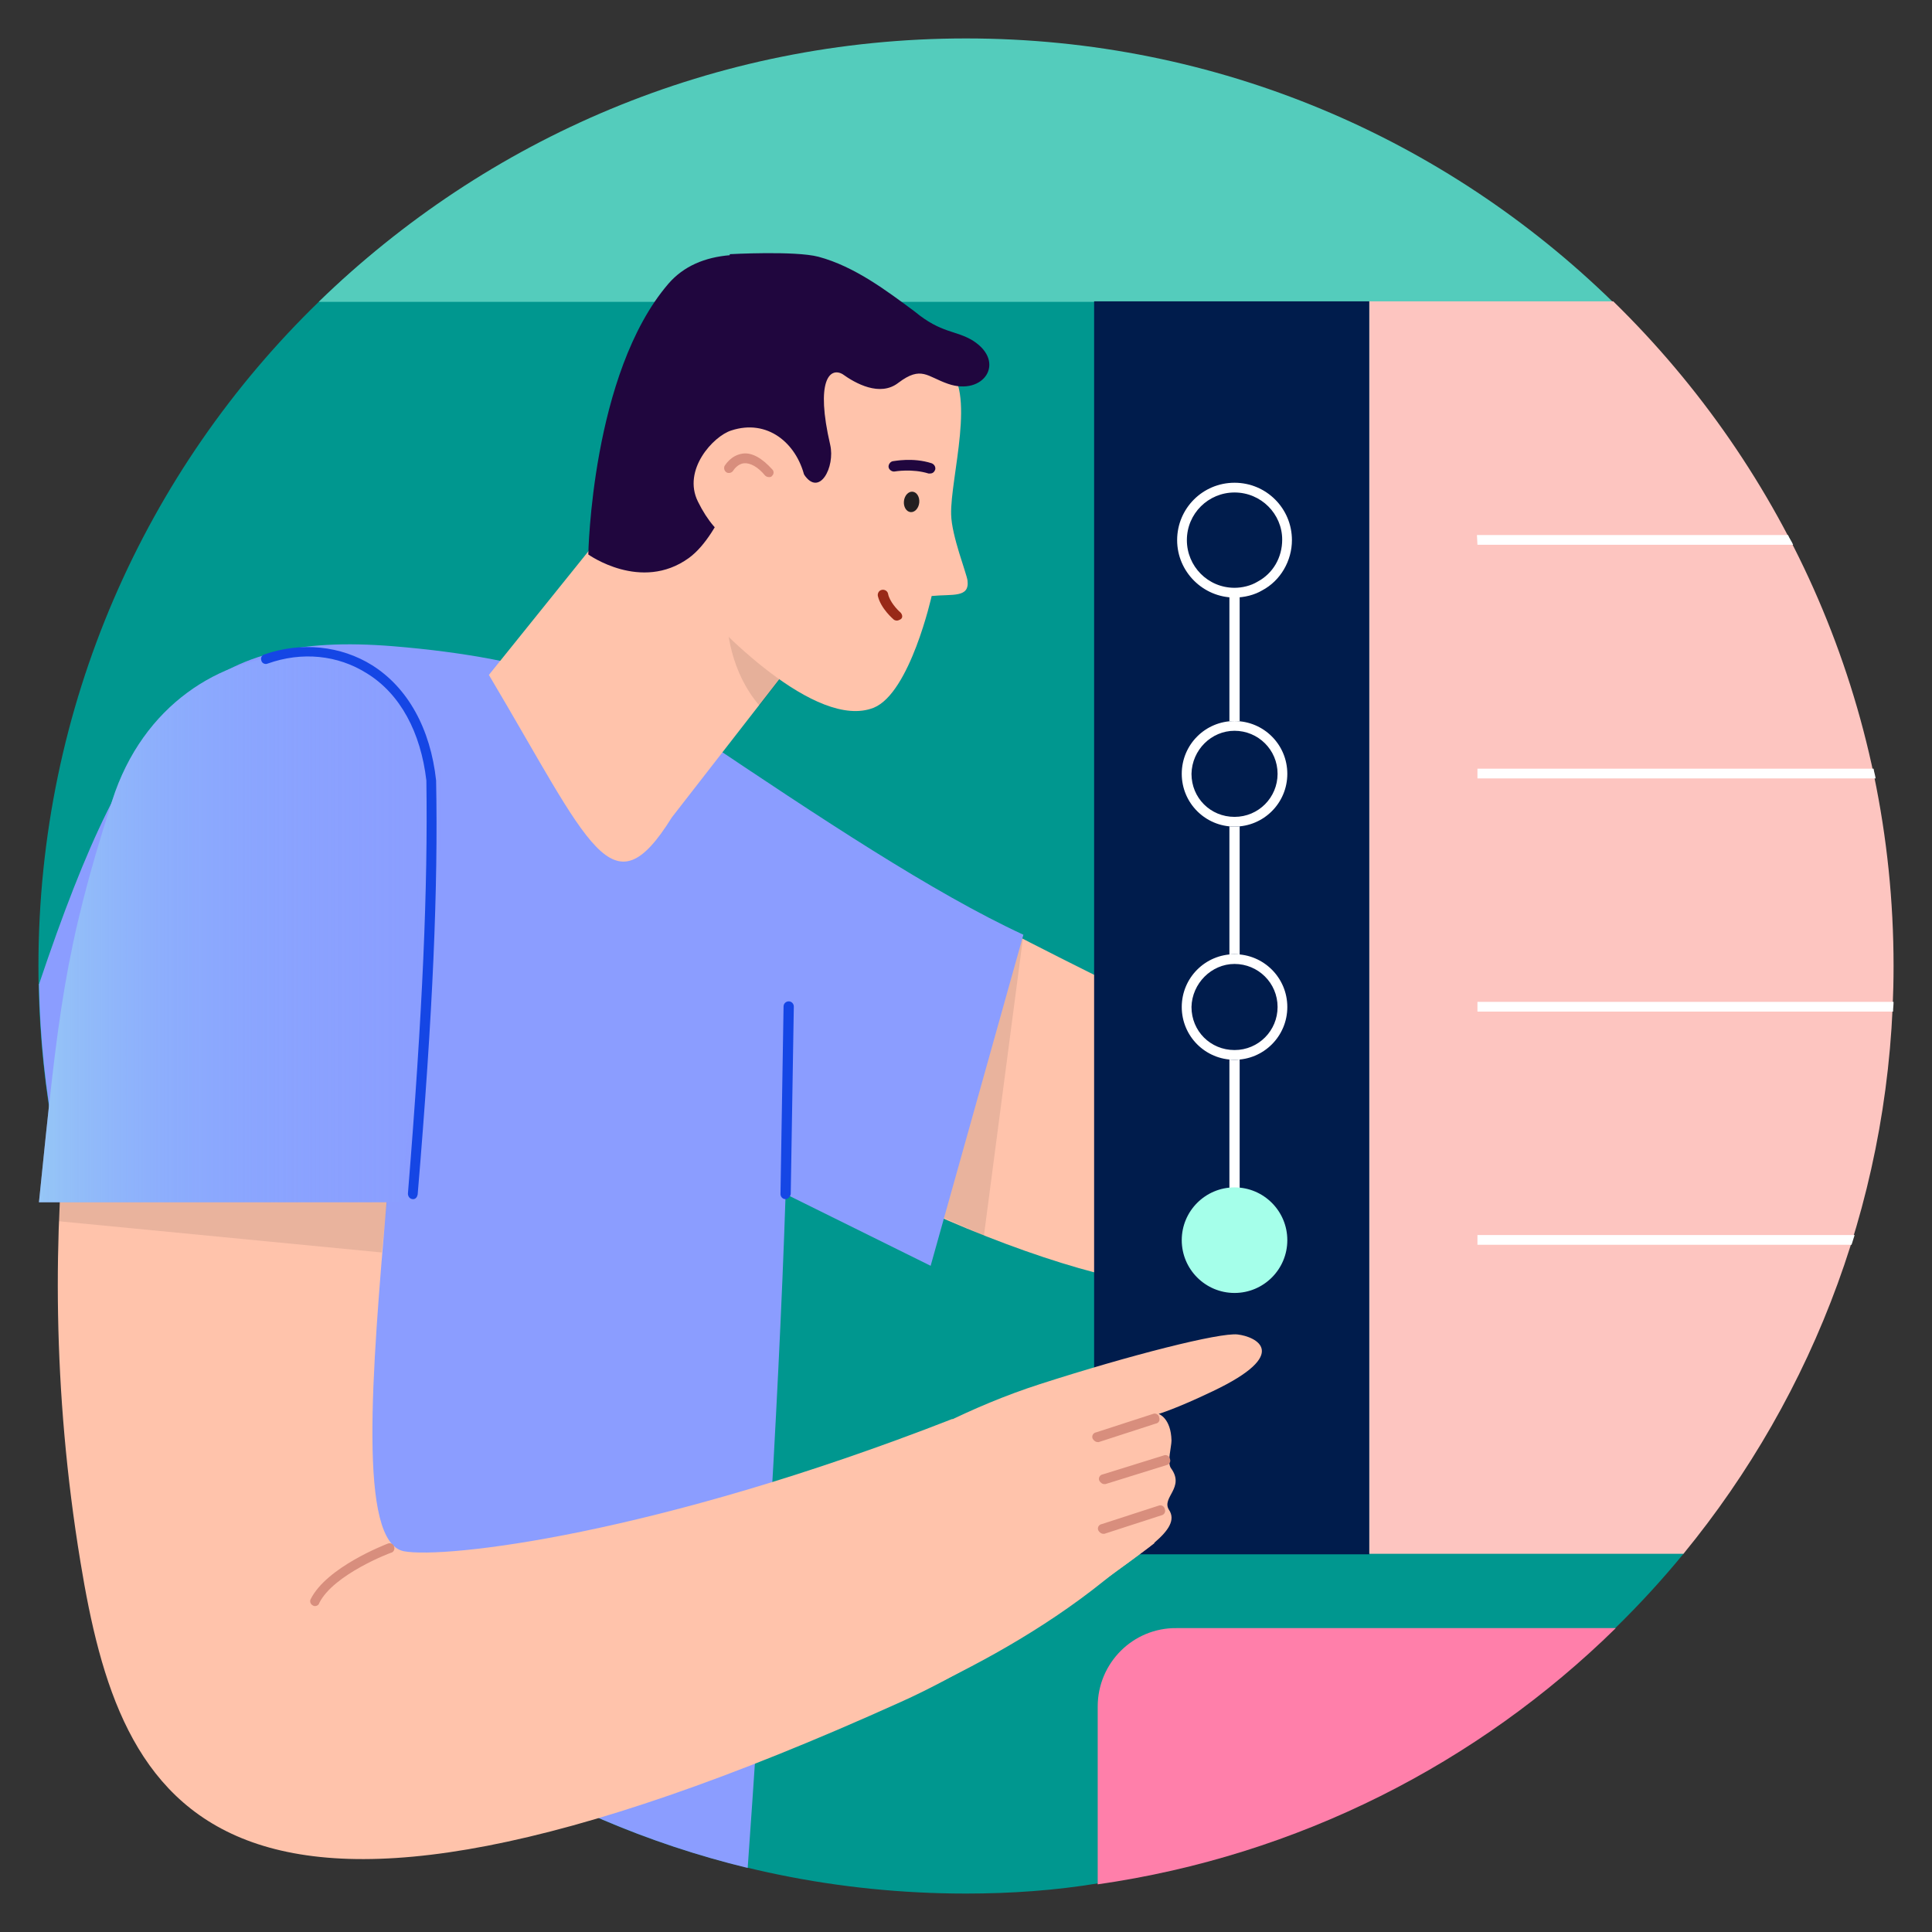 <?xml version="1.0" encoding="utf-8"?>
<!-- Generator: Adobe Illustrator 24.1.2, SVG Export Plug-In . SVG Version: 6.00 Build 0)  -->
<svg version="1.1" id="Layer_1" xmlns="http://www.w3.org/2000/svg" xmlns:xlink="http://www.w3.org/1999/xlink" x="0px" y="0px"
	 viewBox="0 0 377 377" style="enable-background:new 0 0 377 377;" xml:space="preserve">
<rect x="0" y="0" width="377" height="377" fill="#333333" stroke="none"/>
<style type="text/css">
	.st0{fill:#00978F;}
	.st1{fill:#FFC3AB;}
	.st2{opacity:0.1;fill:#231F20;enable-background:new    ;}
	.st3{fill:#54CCBC;}
	.st4{fill:#FF7FAA;}
	.st5{fill:#001C4C;}
	.st6{fill:#FDC5C0;}
	.st7{fill:#FFFFFF;}
	.st8{fill:#A5FFEA;}
	.st9{fill:#8B9DFF;}
	.st10{opacity:0.1;enable-background:new    ;}
	.st11{fill:#20063E;}
	.st12{fill:#231F20;}
	.st13{fill:#D88E7D;}
	.st14{fill:#992917;}
	.st15{fill:#1546E5;}
	.st16{fill:none;}
	.st17{opacity:0.42;fill:url(#SVGID_1_);enable-background:new    ;}
</style>
<g>
	<path class="st0" d="M188.5,369.5c-100,0-181-81-181-181c0-50.8,20.9-96.8,54.7-129.6c32.6-31.8,77.1-48.5,126.3-48.5
		c100,0,176.2,78.2,176.2,178.1c0,41.8-10.8,80-34.1,110.6c-1.1,1.3-1.1,2.9-2.1,4.1c-4.1,5-8.5,9.8-13.2,14.4
		c-0.5,0.5-1.5,0.9-2,1.2c-6.5,6-13.6,10.9-20.8,16.1c-22.9,16.3-52.8,26.9-78.2,32.6C205.9,368.9,197.2,369.5,188.5,369.5z"/>
	<path class="st1" d="M139.3,146.3c34.9,25.9,67.1,40.1,94.4,54l4,28.5c0,0-4.8,17.7-4.7,19.1c0.5,10.9-68-12.7-90.9-35.9
		c-36.3-36.7-12.3-21.9-12.3-21.9L139.3,146.3z"/>
	<polygon class="st2" points="196.6,184.1 199.7,182.4 192,241.1 173.9,233.1 	"/>
	<g>
		<path class="st3" d="M188.5,7.5c-49.2,0-93.6,19.6-126.3,51.4h252.5C282.1,27.1,237.7,7.5,188.5,7.5z"/>
	</g>
	<g>
		<path class="st4" d="M214.2,333v34.7c39.1-5.6,74.2-23.6,101.1-50h-85.7C221.1,317.6,214.2,324.5,214.2,333z"/>
	</g>
	<rect x="213.5" y="58.8" class="st5" width="53.7" height="244.5"/>
	<g>
		<path class="st6" d="M267.1,303.2h61.4c25.6-31.2,41-71.2,41-114.7c0-50.9-21-96.8-54.7-129.7h-47.6V303.2z"/>
	</g>
	<g>
		<path class="st7" d="M288.3,106.3h61.6c-0.3-0.7-0.7-1.2-1-1.9h-60.7L288.3,106.3L288.3,106.3z"/>
		<path class="st7" d="M288.3,151.9h77.7c-0.1-0.7-0.3-1.2-0.4-1.9h-77.3V151.9z"/>
		<path class="st7" d="M288.3,197.4h81.1c0-0.7,0.1-1.2,0.1-1.9h-81.2V197.4z"/>
		<path class="st7" d="M288.3,242.9h73c0.2-0.7,0.4-1.2,0.6-1.9h-73.6L288.3,242.9L288.3,242.9z"/>
	</g>
	<g>
		<g>
			<path class="st7" d="M240.9,234c-0.6,0-1-0.4-1-1V106c0-0.6,0.4-1,1-1c0.6,0,1,0.4,1,1v127C241.9,233.6,241.5,234,240.9,234z"/>
		</g>
		<g>
			<path class="st5" d="M245.9,114.4c-1.4,0.8-3.2,1.2-5,1.2c-5.7,0-10.3-4.6-10.3-10.3s4.6-10.3,10.3-10.3
				c5.7,0,10.3,4.6,10.3,10.3C251.2,109.2,249.1,112.5,245.9,114.4"/>
			<path class="st7" d="M240.9,116.6c-6.1,0-11.2-5-11.2-11.2s5-11.2,11.2-11.2s11.2,5,11.2,11.2c0,4-2.2,7.9-5.8,9.8l0,0
				C244.8,116.1,242.8,116.6,240.9,116.6z M240.9,96.1c-5.1,0-9.3,4.1-9.3,9.3c0,5.1,4.1,9.3,9.3,9.3c1.5,0,3.2-0.4,4.5-1.2
				c3-1.6,4.8-4.7,4.8-8.2C250.2,100.3,246.1,96.1,240.9,96.1z"/>
		</g>
		<g>
			<circle class="st5" cx="240.9" cy="151" r="10.3"/>
			<path class="st7" d="M240.9,142.6c4.6,0,8.4,3.7,8.4,8.4c0,4.6-3.7,8.4-8.4,8.4s-8.4-3.7-8.4-8.4
				C232.6,146.3,236.4,142.6,240.9,142.6 M240.9,140.7c-5.7,0-10.3,4.6-10.3,10.3c0,5.7,4.6,10.3,10.3,10.3
				c5.7,0,10.3-4.6,10.3-10.3C251.2,145.3,246.6,140.7,240.9,140.7L240.9,140.7z"/>
		</g>
		<g>
			<circle class="st5" cx="240.9" cy="196.5" r="10.3"/>
			<path class="st7" d="M240.9,188.1c4.6,0,8.4,3.7,8.4,8.4c0,4.6-3.7,8.4-8.4,8.4s-8.4-3.7-8.4-8.4
				C232.6,191.9,236.4,188.1,240.9,188.1 M240.9,186.2c-5.7,0-10.3,4.6-10.3,10.3c0,5.7,4.6,10.3,10.3,10.3
				c5.7,0,10.3-4.6,10.3-10.3S246.6,186.2,240.9,186.2L240.9,186.2z"/>
		</g>
		<circle class="st8" cx="240.9" cy="242" r="10.3"/>
	</g>
	<path class="st9" d="M199.7,182.4c-17.7-8.2-39.8-22.9-63.2-38.6v3.9c-12.6-12.8-31.8-19.3-59.8-21.6c-37.1-3-50.8,11.6-69,65.7
		c0,0.1,0,0.2-0.1,0.2c1.5,83.7,60,153.5,138.3,172.5c2.3-32.4,6-88.4,7.4-131.5l28.3,14L199.7,182.4z"/>
	<g>
		<g>
			<g>
				<path class="st1" d="M156.6,126.7l-25.5,32.8c-11.7,18.8-15.8,5.7-35.7-27.8l33.8-42L156.6,126.7z"/>
				<path class="st10" d="M155.5,128.3l-7.3,9.4c-11-12.9-4.7-32.3-4.7-32.3L155.5,128.3z"/>
				<path class="st1" d="M167.4,63.1c0,0,10.7,3.6,17.2,8.4c6.1,4.3,0.8,21.8,1,28.9c0.1,4.2,3,11.4,3.2,12.9c0.4,3.4-2.9,2.6-7,3
					c0,0-4.2,18.9-11.3,21.8c-11.3,4.5-30.7-15.6-35.5-21.4c-4.8-5.9-5.4-23.5,5.9-37.8C146.4,71.4,149.7,61.5,167.4,63.1z"/>
				<path class="st11" d="M130.4,55.4c3-3.5,7.2-5.2,12-5.6v-0.2c0,0,12.7-0.7,17.3,0.5c7.1,1.9,13.4,6.7,18.8,10.7
					c5.2,4.3,8,3.6,11.4,5.7c6.5,4.2,2,10.8-4.9,8.4c-4.1-1.4-5.2-3.6-9.7-0.2c-3.6,2.8-8.4,0.1-10.9-1.7c-2.5-1.4-5.3,1.3-2.4,13.8
					c1,4.3-2.1,10.3-5.1,5.8c-0.4,0.3-4.7-1.2-4.7-1.2l-7.4-1.2c0,0-3.8,13.9-10.4,18.7c-9.3,6.7-19.6-0.7-19.6-0.7
					S115.4,72.9,130.4,55.4z"/>
				<g>
					
						<ellipse transform="matrix(0.105 -0.995 0.995 0.105 61.713 264.461)" class="st12" cx="177.7" cy="98" rx="2" ry="1.5"/>
					<path class="st11" d="M181.5,92.4c-0.1,0-0.2,0-0.3,0c-3.2-1-6.6-0.4-6.6-0.4c-0.5,0.1-1.1-0.3-1.2-0.8
						c-0.1-0.5,0.3-1.1,0.8-1.2c0.2,0,3.9-0.8,7.6,0.4c0.5,0.2,0.8,0.7,0.7,1.2C182.3,92.2,181.9,92.4,181.5,92.4z"/>
				</g>
				<g>
					<path class="st1" d="M136.2,97.9c3.7,7.5,8.9,10.2,14.8,8.7c5.9-1.4,7.6-6.9,6-13.6c-1.6-6.6-7.3-11.3-14.3-9
						C139.2,85.1,133.1,91.7,136.2,97.9z"/>
					<path class="st13" d="M150.1,93.1c-0.3,0-0.6-0.1-0.8-0.3c-1.4-1.7-2.9-2.5-4.1-2.4c-1.3,0.1-2.1,1.4-2.1,1.4
						c-0.3,0.5-0.9,0.6-1.3,0.4c-0.5-0.3-0.6-0.9-0.4-1.3c0.1-0.1,1.2-2.1,3.6-2.4c1.8-0.2,3.7,0.9,5.7,3.1c0.4,0.4,0.3,1-0.1,1.3
						C150.6,93,150.4,93.1,150.1,93.1z"/>
				</g>
			</g>
			<path class="st14" d="M175,121.1c-0.2,0-0.5-0.1-0.6-0.2c-0.1-0.1-2.5-2.1-3.1-4.6c-0.1-0.5,0.2-1.1,0.8-1.2
				c0.5-0.1,1.1,0.2,1.2,0.8c0.3,1.5,1.8,3.1,2.4,3.6c0.4,0.4,0.5,1,0.1,1.3C175.5,121,175.2,121.1,175,121.1z"/>
		</g>
	</g>
	<path class="st15" d="M153.3,234L153.3,234c-0.6,0-1-0.5-1-1l0.6-36.6c0-0.6,0.5-1,1-1c0.6,0,1,0.5,1,1l-0.6,36.6
		C154.2,233.6,153.7,234,153.3,234z"/>
	<circle class="st16" cx="188.5" cy="188.5" r="181"/>
	<g>
		<g>
			<path class="st1" d="M73.8,154.3c15.7,18.5-12.9,144.8,5,148.4c7.9,1.5,48.9-3.1,107-25.8l39.5,24.2c0,0-27,20.9-49.5,31
				C41.2,392.9,23.5,352.4,15.7,304.8c-11.1-67.3,1-124.3,11.1-149.9S42.5,120.6,73.8,154.3z"/>
			<polygon class="st2" points="12.8,219.3 11.4,238.3 74.5,244.4 76.2,227.8 			"/>
			<path class="st9" d="M7.6,234.6c3.8-37.1,4.9-49.1,14.3-78.4c12-37.5,61-36.6,64.4-4.2c0.4,20.2-3.7,35.7-8,82.6L7.6,234.6
				L7.6,234.6z"/>
			
				<linearGradient id="SVGID_1_" gradientUnits="userSpaceOnUse" x1="7.596" y1="196.805" x2="86.358" y2="196.805" gradientTransform="matrix(1 0 0 -1 0 378)">
				<stop  offset="0" style="stop-color:#A5FFEA"/>
				<stop  offset="9.248627e-02" style="stop-color:#9EF1EE;stop-opacity:0.907"/>
				<stop  offset="0.287" style="stop-color:#92D9F6;stop-opacity:0.713"/>
				<stop  offset="0.494" style="stop-color:#8AC8FB;stop-opacity:0.506"/>
				<stop  offset="0.72" style="stop-color:#85BEFE;stop-opacity:0.28"/>
				<stop  offset="1" style="stop-color:#83BBFF;stop-opacity:0"/>
			</linearGradient>
			<path class="st17" d="M7.6,234.6c3.8-37.1,4.9-49.1,14.3-78.4c12-37.5,61-36.6,64.4-4.2c0.4,20.2-3.7,35.7-8,82.6L7.6,234.6
				L7.6,234.6z"/>
			<path class="st15" d="M80.6,234C80.5,234,80.5,234,80.6,234c-0.6,0-1-0.5-1-1.1c2.9-35.7,3.9-59.8,3.6-80.6
				c-1.1-9.4-5.1-16.9-11.6-20.9c-5.7-3.6-12.7-4.3-19.4-1.9c-0.5,0.2-1.1-0.1-1.2-0.6c-0.2-0.5,0.1-1.1,0.6-1.2
				c7.2-2.5,14.9-1.7,21,2.1c7,4.4,11.4,12.4,12.5,22.5c0.4,20.9-0.6,45.1-3.6,80.8C81.4,233.6,81.1,234,80.6,234z"/>
		</g>
		<g>
			<path class="st1" d="M154.5,296.4c0,0,21.4-17.6,48.4-26.3c17.7-5.7,35.1-10.1,38.6-9.7c3.5,0.4,10.7,3.7-4.9,11.1
				c-7.1,3.4-10.5,4.4-10.5,4.4s2.4,0.8,2.5,5.2c0,1.2-0.9,4.3-0.1,5.4c2.8,3.8-1.9,5.7-0.4,8.1c2.7,4-5.9,8.4-12.7,13.9
				c-24.1,19.4-55.1,29.3-55.1,29.3l-52.2-24.3L154.5,296.4z"/>
			<path class="st13" d="M214.2,281.4c-0.4,0-0.8-0.3-1-0.7c-0.2-0.5,0.1-1.1,0.7-1.2l11.1-3.6c0.5-0.2,1.1,0.1,1.2,0.7
				c0.2,0.6-0.1,1.1-0.7,1.2l-11.1,3.6C214.4,281.4,214.3,281.4,214.2,281.4z"/>
			<path class="st13" d="M215.5,289.6c-0.4,0-0.8-0.3-1-0.7c-0.2-0.5,0.1-1.1,0.7-1.2l11.9-3.7c0.5-0.2,1.1,0.1,1.2,0.7
				c0.2,0.5-0.1,1.1-0.7,1.2l-11.9,3.7C215.7,289.6,215.6,289.6,215.5,289.6z"/>
			<path class="st13" d="M215.3,299.3c-0.4,0-0.8-0.3-1-0.7c-0.2-0.5,0.1-1.1,0.7-1.2l11.1-3.6c0.5-0.2,1.1,0.1,1.2,0.7
				c0.2,0.5-0.1,1.1-0.7,1.2l-11.1,3.6C215.5,299.3,215.4,299.3,215.3,299.3z"/>
		</g>
		<path class="st13" d="M61.5,313.4c-0.1,0-0.3,0-0.4-0.1c-0.5-0.2-0.7-0.8-0.5-1.2c3.1-6.3,14.6-10.7,15.1-10.9
			c0.5-0.2,1.1,0.1,1.2,0.6c0.2,0.5-0.1,1.1-0.6,1.2c-0.1,0-11.2,4.2-14,9.8C62.2,313.2,61.8,313.4,61.5,313.4z"/>
	</g>
</g>
</svg>
